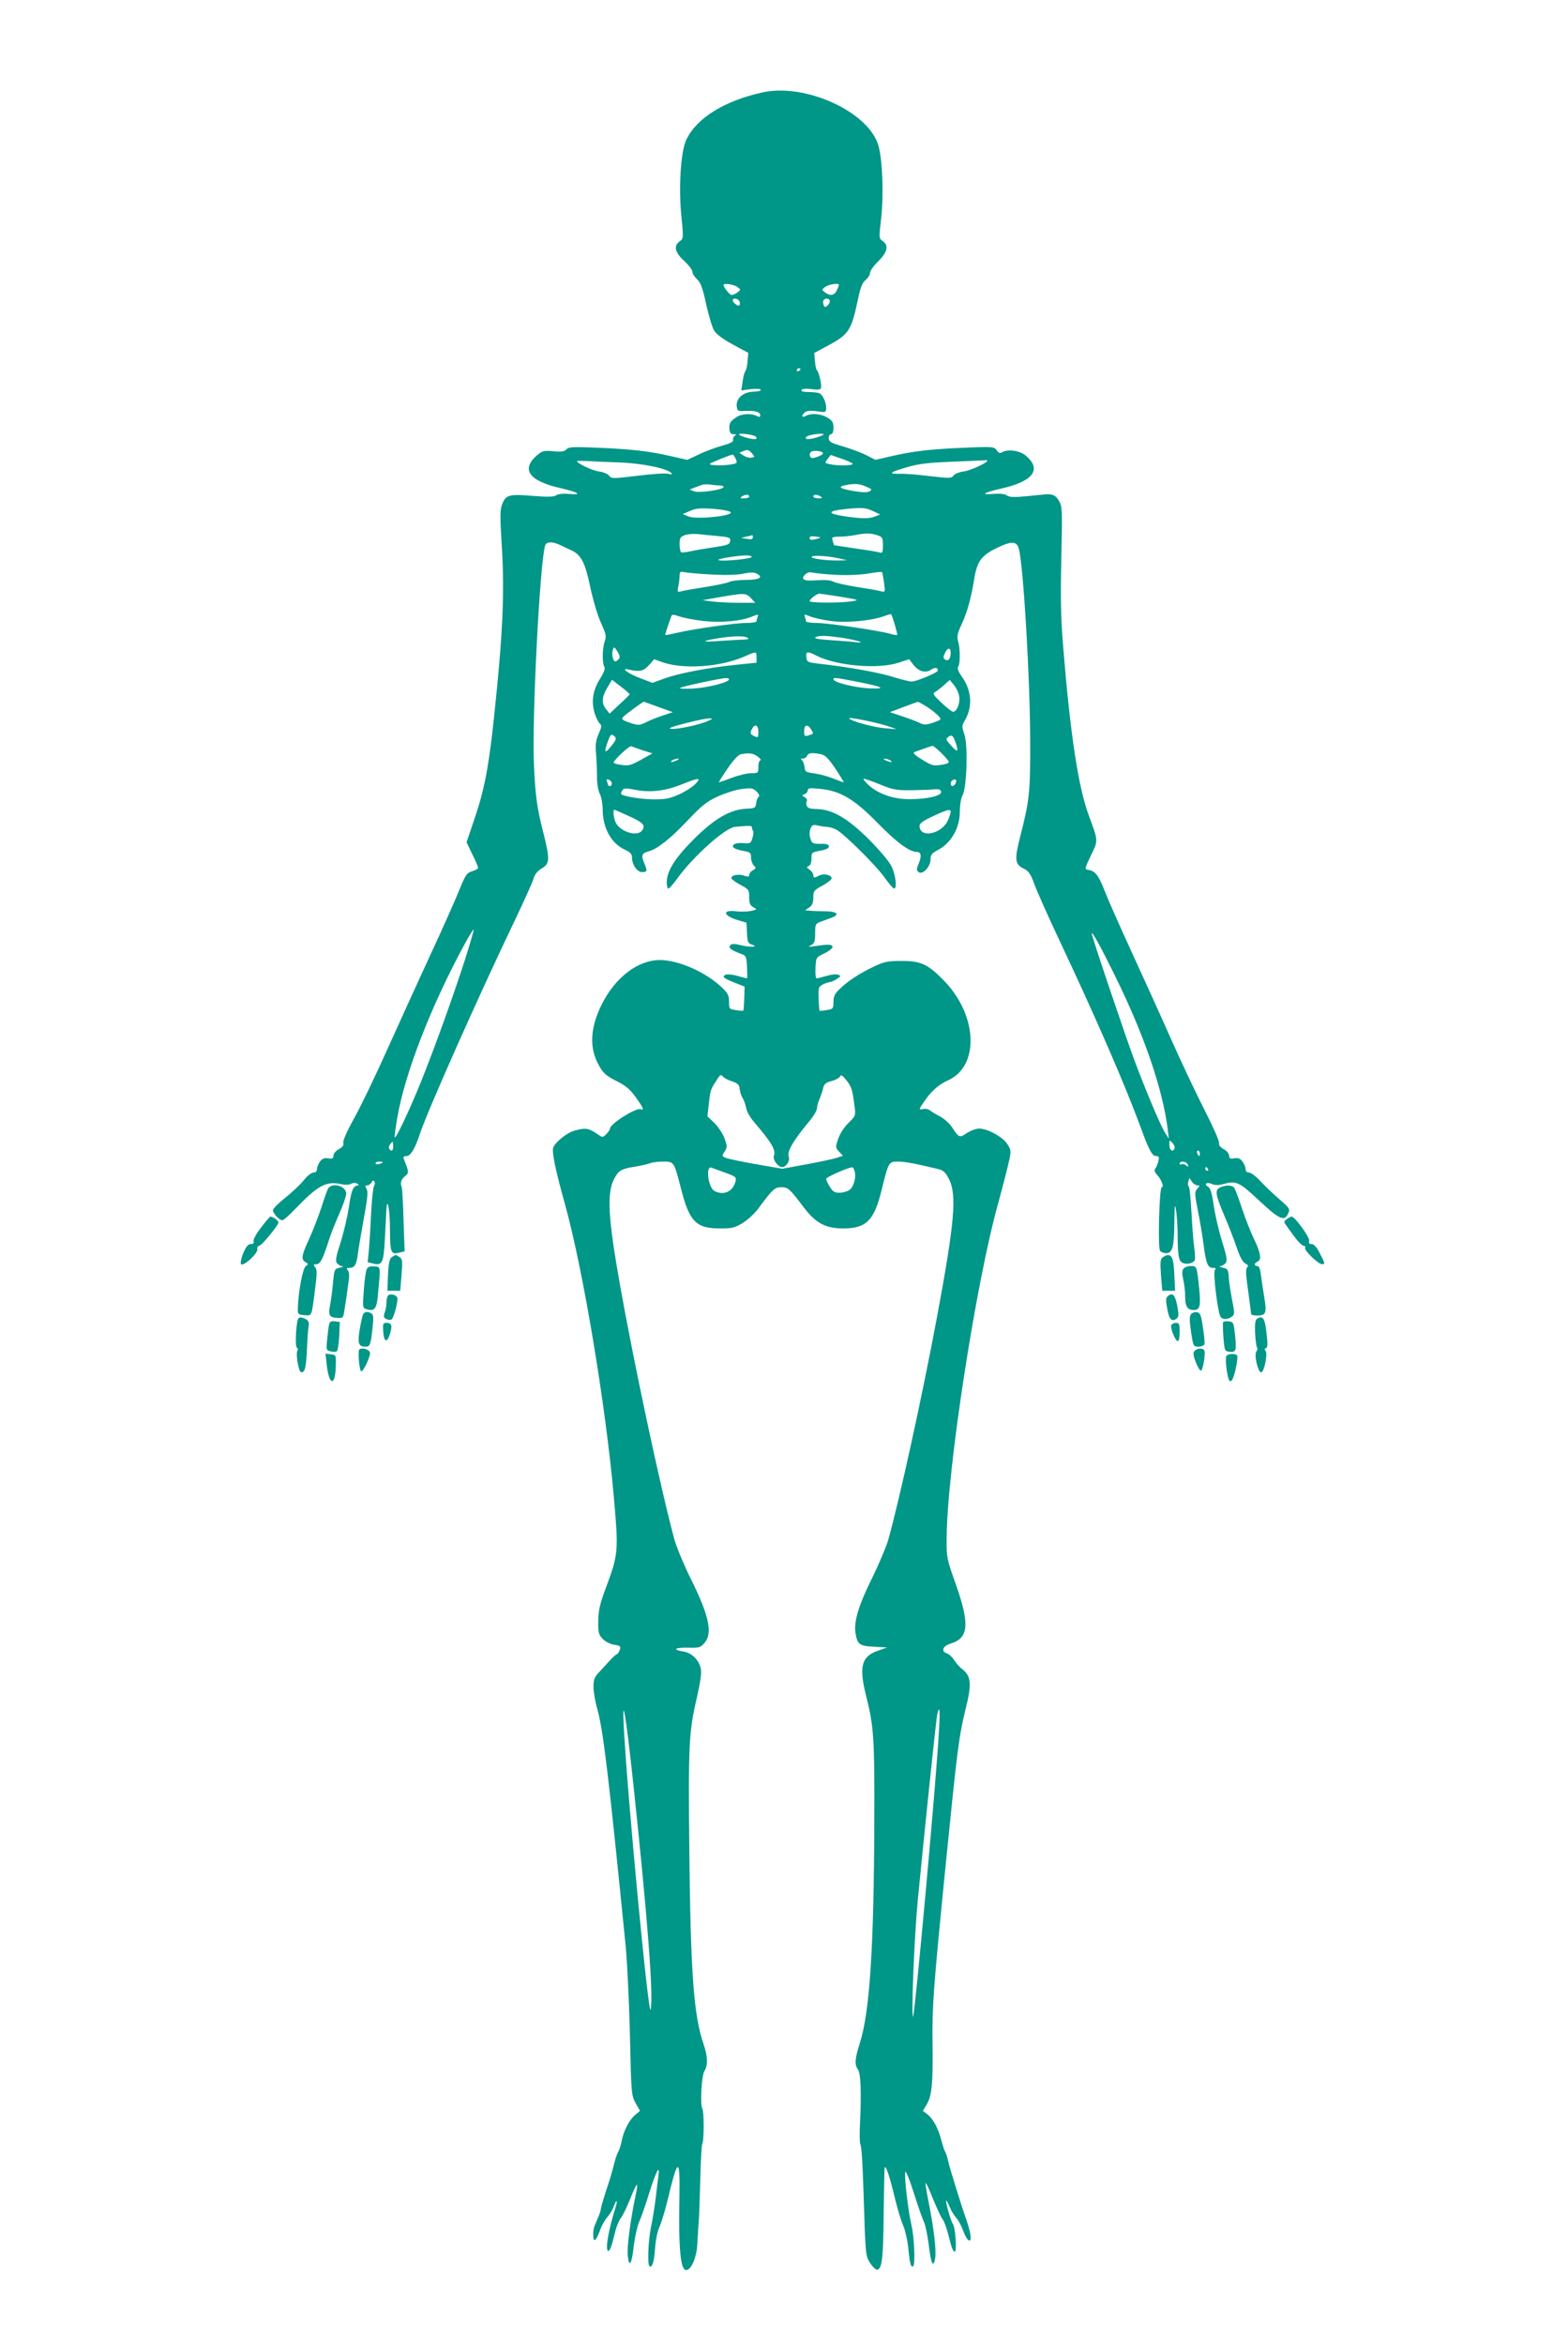 <?xml version="1.0" standalone="no"?>
<!DOCTYPE svg PUBLIC "-//W3C//DTD SVG 20010904//EN"
 "http://www.w3.org/TR/2001/REC-SVG-20010904/DTD/svg10.dtd">
<svg version="1.0" xmlns="http://www.w3.org/2000/svg"
 width="856pt" height="1280pt" viewBox="0 0 856 1280"
 preserveAspectRatio="xMidYMid meet">
<g transform="translate(0,1280) scale(0.1,-0.1)"
fill="#009688" stroke="none">
<path d="M4160 12295 c-207 -46 -358 -140 -414 -259 -29 -62 -42 -255 -27
-407 13 -129 12 -131 -8 -146 -35 -24 -27 -61 24 -107 25 -23 45 -50 45 -59 0
-10 11 -28 25 -41 20 -18 31 -48 50 -136 14 -62 33 -127 43 -143 11 -20 47
-47 102 -77 l85 -46 -4 -44 c-1 -25 -7 -50 -12 -56 -5 -6 -12 -32 -15 -58 l-7
-47 50 7 c29 3 53 2 56 -3 4 -6 -14 -10 -41 -11 -56 -2 -95 -37 -90 -81 3 -24
7 -26 43 -24 56 3 85 -5 85 -23 0 -11 -4 -12 -19 -4 -30 15 -84 12 -111 -7
-34 -23 -40 -33 -38 -65 2 -21 8 -28 23 -28 15 0 17 -2 6 -9 -7 -5 -11 -15 -9
-22 3 -10 -15 -19 -61 -32 -36 -10 -93 -31 -127 -48 l-62 -29 -84 19 c-121 28
-212 39 -398 47 -142 6 -167 5 -178 -9 -10 -11 -26 -14 -70 -10 -52 5 -61 3
-89 -21 -91 -77 -46 -141 126 -180 100 -23 124 -39 49 -32 -35 3 -62 0 -73 -8
-12 -8 -44 -9 -121 -3 -132 11 -151 7 -171 -41 -14 -33 -14 -60 -3 -244 15
-249 4 -477 -41 -903 -29 -281 -54 -413 -106 -566 l-46 -136 31 -65 c18 -35
32 -69 32 -74 0 -6 -15 -14 -32 -19 -30 -9 -37 -19 -74 -111 -23 -56 -91 -209
-152 -340 -61 -132 -165 -360 -232 -509 -66 -148 -150 -323 -186 -387 -40 -72
-63 -125 -60 -135 4 -13 -3 -23 -24 -35 -17 -9 -30 -25 -30 -36 0 -15 -6 -18
-29 -14 -21 3 -33 -2 -45 -19 -9 -13 -16 -31 -16 -41 0 -11 -7 -18 -19 -18
-11 0 -34 -18 -52 -41 -17 -22 -63 -65 -100 -95 -38 -30 -69 -61 -69 -69 0
-18 35 -55 51 -55 7 0 37 26 68 59 128 133 172 157 258 137 18 -4 40 -3 50 3
12 6 25 6 34 0 7 -5 10 -9 4 -9 -26 -1 -37 -24 -50 -116 -8 -54 -29 -143 -46
-196 -26 -80 -29 -101 -19 -113 7 -8 20 -16 29 -16 9 -1 3 -4 -14 -8 -29 -6
-30 -8 -37 -81 -3 -41 -11 -96 -16 -122 -11 -57 -4 -69 39 -71 33 -2 33 -2 41
53 5 30 13 86 18 124 8 50 8 72 -1 82 -9 11 -7 14 9 14 28 0 39 18 46 80 4 30
19 118 33 194 20 109 23 143 14 158 -9 14 -8 18 3 18 8 0 19 7 24 16 7 12 11
13 16 5 4 -7 3 -17 -2 -24 -5 -7 -12 -73 -16 -147 -3 -74 -9 -165 -12 -202
l-7 -67 28 -7 c52 -13 59 2 66 132 4 65 7 137 8 159 5 84 20 0 20 -113 1 -122
5 -131 55 -118 l25 6 -6 168 c-2 92 -7 174 -10 182 -10 24 -3 44 19 61 21 17
21 22 -7 92 -5 13 -2 17 14 17 22 0 47 41 71 115 40 124 322 758 524 1179 47
99 91 196 98 218 7 26 22 44 45 58 45 26 46 49 8 200 -33 128 -43 200 -50 365
-12 248 32 1102 61 1198 6 21 40 22 80 3 16 -8 45 -21 64 -30 53 -25 75 -67
103 -204 15 -69 40 -153 58 -192 28 -61 30 -73 20 -101 -13 -38 -14 -118 -2
-138 6 -9 -1 -30 -21 -62 -41 -65 -51 -124 -33 -187 8 -27 21 -55 29 -61 12
-10 11 -19 -6 -57 -15 -36 -19 -59 -14 -107 3 -34 5 -91 5 -127 0 -39 7 -76
16 -94 8 -15 15 -54 15 -85 1 -101 47 -184 120 -218 29 -13 40 -24 40 -41 0
-41 28 -82 55 -82 29 0 30 5 11 52 -17 39 -11 52 24 61 47 12 120 69 213 168
80 84 105 104 168 133 41 18 100 37 131 40 50 6 59 5 79 -15 13 -13 17 -24 11
-28 -6 -3 -12 -19 -14 -34 -3 -27 -6 -29 -55 -31 -88 -5 -172 -54 -284 -165
-103 -103 -149 -175 -149 -236 0 -19 4 -35 9 -35 5 0 26 24 47 53 87 122 263
279 317 284 83 8 92 7 92 -4 0 -6 3 -14 6 -18 4 -3 2 -21 -3 -38 -9 -30 -12
-32 -50 -29 -44 5 -73 -12 -48 -28 8 -5 32 -12 52 -15 34 -6 38 -10 38 -35 0
-16 7 -35 15 -44 14 -13 13 -16 -5 -26 -11 -6 -20 -17 -20 -25 0 -11 -5 -12
-26 -5 -30 12 -76 3 -71 -14 2 -6 24 -22 50 -36 45 -24 47 -27 47 -67 0 -34 5
-45 23 -55 21 -12 21 -12 -13 -20 -19 -4 -56 -5 -81 -2 -80 10 -71 -25 12 -49
l44 -13 3 -56 c2 -48 6 -57 25 -63 43 -13 -3 -17 -54 -5 -39 10 -53 10 -62 1
-13 -14 4 -27 58 -47 28 -10 30 -14 33 -72 2 -34 2 -62 0 -62 -2 0 -26 6 -54
14 -29 8 -58 10 -65 5 -18 -11 -8 -19 53 -43 l53 -21 -2 -64 c-1 -34 -3 -65
-5 -67 -2 -2 -21 -1 -41 3 -36 5 -37 7 -37 46 0 34 -6 46 -40 78 -88 84 -236
149 -338 149 -119 0 -243 -94 -317 -242 -64 -129 -69 -240 -15 -334 24 -43 40
-56 95 -84 52 -26 74 -45 105 -88 42 -58 49 -75 27 -66 -25 9 -167 -80 -167
-106 0 -6 -9 -19 -20 -30 -20 -20 -20 -20 -56 5 -41 28 -61 30 -117 14 -42
-11 -105 -62 -117 -93 -8 -23 12 -122 65 -311 99 -359 221 -1089 266 -1595 26
-292 25 -314 -41 -490 -35 -93 -43 -128 -44 -187 -1 -63 2 -74 23 -97 15 -16
41 -29 63 -33 34 -5 38 -8 32 -27 -4 -11 -11 -23 -17 -25 -6 -2 -21 -16 -34
-30 -13 -14 -40 -43 -58 -63 -30 -31 -35 -44 -35 -85 0 -26 9 -80 20 -118 33
-115 63 -368 156 -1300 8 -88 19 -307 23 -486 7 -317 8 -326 31 -368 l24 -42
-26 -22 c-32 -26 -64 -88 -74 -142 -4 -22 -13 -49 -19 -60 -7 -11 -18 -45 -25
-75 -7 -30 -26 -93 -42 -139 -15 -47 -28 -91 -28 -98 0 -8 -9 -33 -19 -56 -21
-46 -24 -60 -22 -95 2 -34 17 -19 37 36 9 26 28 58 40 72 13 14 29 40 35 58
14 40 23 37 10 -4 -40 -128 -57 -229 -42 -239 10 -5 19 20 41 110 7 28 21 59
30 70 9 11 32 57 50 103 18 45 35 81 37 78 3 -3 0 -29 -7 -58 -28 -132 -48
-284 -43 -330 8 -69 22 -47 33 55 6 48 19 106 29 129 11 24 36 96 56 161 37
117 58 156 50 95 -3 -18 -9 -73 -15 -123 -6 -49 -18 -124 -27 -165 -14 -71
-19 -197 -8 -208 14 -14 26 21 31 94 3 46 13 96 24 119 10 22 30 87 44 145 58
241 69 242 65 7 -5 -272 6 -387 37 -387 28 0 58 72 61 144 2 39 5 91 7 116 3
25 6 128 9 231 2 102 7 191 11 198 10 16 10 177 0 193 -13 21 -4 181 12 205
19 30 18 79 -5 146 -54 155 -71 388 -78 1067 -6 576 -2 640 43 832 17 75 25
127 20 149 -9 48 -49 88 -96 95 -62 10 -47 22 26 21 60 -2 68 0 90 26 46 53
25 150 -76 352 -38 77 -78 174 -89 215 -76 282 -221 963 -296 1385 -66 372
-73 503 -32 581 23 44 38 54 106 65 33 5 72 14 87 19 14 6 47 10 74 10 60 0
60 -1 96 -141 47 -187 83 -224 215 -224 67 0 81 4 124 30 27 17 64 51 82 75
80 109 93 120 128 120 37 0 47 -9 123 -110 65 -86 119 -115 217 -115 125 1
167 43 208 210 38 154 39 155 89 155 38 0 101 -12 220 -41 30 -8 40 -18 60
-57 42 -86 29 -240 -68 -757 -76 -410 -206 -1002 -265 -1210 -11 -38 -51 -133
-89 -210 -72 -145 -99 -235 -90 -295 10 -65 20 -74 101 -78 l72 -4 -48 -17
c-92 -31 -107 -86 -67 -246 42 -165 47 -230 45 -690 -2 -681 -25 -1036 -78
-1203 -28 -89 -31 -119 -11 -148 15 -21 19 -122 11 -294 -3 -52 -2 -102 1
-110 8 -19 13 -98 19 -290 10 -320 10 -323 36 -363 13 -20 30 -36 38 -35 26 5
33 60 35 298 2 129 4 244 5 255 4 29 27 -40 57 -165 14 -58 34 -123 44 -146
11 -23 24 -80 29 -128 8 -84 15 -106 27 -94 11 12 5 155 -9 218 -19 79 -41
268 -35 295 2 11 23 -39 47 -115 23 -74 49 -146 56 -160 7 -14 18 -68 25 -120
12 -105 25 -132 35 -77 8 41 -7 165 -36 311 -11 54 -18 100 -16 102 2 2 21
-38 41 -89 21 -50 43 -99 50 -107 12 -15 26 -55 46 -137 6 -24 16 -43 22 -43
13 0 4 136 -11 153 -10 13 -42 127 -35 127 2 0 11 -17 19 -37 9 -21 25 -47 36
-59 11 -12 28 -43 37 -69 21 -59 47 -74 40 -24 -3 19 -12 54 -21 79 -29 82
-95 294 -102 330 -4 19 -11 40 -15 45 -4 6 -13 33 -20 60 -18 69 -45 119 -76
144 l-26 20 21 35 c28 45 35 117 32 326 -3 206 4 301 70 965 64 638 73 714
110 865 35 140 31 181 -18 220 -15 11 -35 34 -44 49 -10 16 -27 32 -38 36 -36
11 -25 41 18 54 99 29 106 105 30 321 -50 140 -52 149 -51 250 0 365 160 1401
282 1835 21 77 46 173 55 213 16 70 16 73 -5 106 -24 40 -108 86 -155 86 -17
0 -46 -11 -66 -24 -40 -28 -44 -26 -80 29 -14 22 -44 49 -65 60 -21 11 -47 26
-56 34 -10 7 -26 11 -38 8 -25 -6 -25 -3 2 36 40 60 82 98 135 121 173 80 159
359 -27 547 -87 88 -123 104 -230 104 -75 0 -93 -4 -152 -32 -78 -37 -143 -80
-187 -124 -24 -23 -31 -39 -31 -68 0 -36 -2 -39 -37 -44 -20 -4 -38 -5 -39 -4
-1 1 -4 31 -5 66 -2 58 -1 65 22 77 13 7 31 13 39 14 9 0 26 8 39 17 23 15 23
17 6 23 -11 4 -39 1 -64 -7 -24 -7 -48 -13 -53 -13 -5 0 -8 26 -6 57 3 58 3
58 48 79 25 12 45 28 45 35 0 15 -21 16 -95 5 -38 -5 -42 -5 -22 5 18 10 22
20 22 64 0 49 2 53 30 64 17 6 44 16 60 22 46 17 30 34 -31 35 -30 0 -67 1
-84 3 l-30 2 23 16 c16 11 22 25 22 54 0 35 3 40 50 65 27 15 50 33 50 40 0
19 -44 28 -68 15 -27 -14 -32 -14 -32 3 0 8 -9 21 -20 29 -18 12 -18 15 -5 20
9 4 15 19 15 41 0 33 2 34 48 43 31 5 47 13 47 23 0 11 -12 15 -46 14 -42 0
-46 2 -55 30 -6 20 -5 39 1 54 8 20 15 22 40 16 17 -4 41 -7 55 -8 14 -1 38
-9 52 -18 51 -34 211 -193 255 -255 25 -35 49 -63 54 -63 17 0 9 73 -13 119
-12 27 -63 87 -122 147 -117 117 -201 166 -286 168 -38 1 -51 5 -56 18 -3 10
-3 22 1 27 3 6 -3 14 -12 20 -17 9 -17 10 0 16 9 4 17 14 17 22 0 12 12 13 68
7 111 -11 186 -56 316 -189 102 -104 171 -155 211 -155 24 0 27 -22 11 -62
-13 -31 -14 -38 -1 -48 21 -17 65 29 65 69 0 25 7 34 39 51 73 37 121 121 121
210 0 34 6 74 15 89 23 45 30 271 10 331 -15 45 -15 49 4 81 42 73 35 163 -19
237 -19 27 -25 44 -19 53 12 18 11 96 0 137 -8 27 -5 43 19 95 32 70 52 145
70 255 15 90 40 122 126 163 77 37 105 35 116 -6 25 -93 61 -704 62 -1045 1
-284 -4 -330 -55 -528 -32 -126 -29 -150 23 -175 23 -11 35 -29 53 -78 12 -35
76 -179 142 -319 194 -411 357 -787 437 -1005 49 -134 65 -165 88 -165 15 0
17 -5 12 -27 -4 -16 -11 -34 -17 -41 -7 -9 -4 -19 10 -35 24 -25 39 -67 25
-67 -13 0 -22 -331 -9 -347 5 -7 20 -13 33 -13 35 0 44 33 45 168 1 95 3 108
9 67 5 -27 9 -93 9 -145 1 -113 7 -137 32 -145 24 -8 56 2 62 18 2 7 1 39 -4
72 -5 33 -11 120 -15 193 -4 73 -10 135 -15 137 -4 3 -5 14 -2 25 l6 21 14
-21 c8 -11 21 -20 30 -20 14 0 14 -2 -1 -18 -15 -18 -15 -25 3 -118 11 -54 25
-137 31 -184 14 -106 23 -130 51 -130 16 0 19 -3 11 -12 -11 -14 16 -232 31
-255 11 -17 38 -16 61 0 17 13 17 18 2 93 -8 43 -17 99 -18 124 -3 41 -6 45
-33 51 -16 4 -23 7 -14 8 9 0 22 8 29 16 11 13 8 34 -18 118 -18 56 -38 144
-46 196 -9 67 -18 96 -30 103 -26 14 -9 29 19 16 18 -8 36 -8 62 -1 71 20 87
13 197 -90 111 -104 138 -115 158 -71 12 25 9 29 -47 78 -33 28 -79 72 -104
99 -24 26 -52 47 -62 47 -12 0 -19 7 -19 18 0 10 -7 28 -16 41 -12 17 -24 22
-45 19 -23 -4 -29 -1 -29 14 0 11 -13 27 -30 36 -19 11 -28 23 -25 33 3 9 -33
90 -79 180 -46 90 -130 268 -186 394 -56 127 -153 340 -215 475 -62 135 -127
282 -144 326 -33 86 -52 110 -89 116 -22 3 -22 3 13 78 41 83 41 79 -10 216
-58 154 -102 444 -141 924 -13 159 -15 267 -10 485 6 268 5 281 -14 313 -18
30 -35 37 -80 33 -8 -1 -53 -5 -100 -10 -64 -6 -90 -5 -104 5 -12 8 -38 11
-75 8 -73 -7 -50 8 48 30 172 39 220 104 131 179 -33 28 -99 37 -130 18 -10
-7 -18 -4 -29 11 -14 20 -19 21 -180 14 -187 -8 -278 -19 -399 -47 l-83 -19
-49 25 c-27 14 -84 35 -127 48 -67 19 -78 26 -79 45 0 12 5 22 13 22 8 0 13
13 13 35 0 29 -6 39 -32 55 -36 22 -88 26 -119 10 -22 -13 -26 2 -4 20 10 8
31 10 65 5 49 -7 50 -6 50 20 0 28 -16 65 -34 77 -6 4 -33 8 -59 8 -33 0 -46
4 -41 11 4 7 24 9 54 5 35 -5 49 -3 52 6 5 15 -12 91 -23 98 -4 3 -8 25 -10
49 l-4 44 85 46 c102 56 118 80 150 230 17 83 27 108 46 123 13 11 24 28 24
39 0 11 20 39 45 63 50 50 58 86 24 110 -21 14 -21 17 -9 121 15 126 8 326
-15 402 -55 184 -400 341 -635 288z m-135 -1061 c20 -15 20 -15 1 -30 -11 -8
-25 -14 -32 -14 -10 0 -44 41 -44 55 0 11 56 3 75 -11z m555 11 c0 -2 -5 -16
-12 -30 -13 -28 -35 -32 -64 -11 -19 15 -19 15 1 30 18 14 75 23 75 11z m-543
-90 c3 -9 3 -19 -1 -22 -7 -7 -36 16 -36 28 0 15 30 10 37 -6z m493 1 c0 -7
-6 -19 -14 -25 -11 -9 -15 -8 -20 5 -3 9 -4 20 0 25 8 14 34 11 34 -5z m-160
-370 c0 -3 -4 -8 -10 -11 -5 -3 -10 -1 -10 4 0 6 5 11 10 11 6 0 10 -2 10 -4z
m-243 -370 c4 -3 4 -8 1 -11 -8 -9 -99 16 -93 25 5 8 82 -3 92 -14z m330 -4
c-45 -13 -69 -11 -54 5 10 9 80 20 92 14 6 -3 -12 -11 -38 -19z m-356 -110
c-11 -2 -31 4 -43 12 l-22 15 25 10 c19 8 28 5 43 -12 18 -22 18 -22 -3 -25z
m387 30 c9 -6 5 -12 -13 -20 -14 -7 -32 -12 -40 -12 -15 0 -20 21 -8 33 9 9
45 8 61 -1z m-472 -36 c10 -22 9 -25 -19 -30 -46 -9 -132 -7 -121 3 8 7 111
49 124 50 3 1 10 -10 16 -23z m638 -26 c11 -11 -72 -14 -122 -4 -30 6 -31 7
-14 29 l17 22 55 -19 c30 -10 59 -23 64 -28z m-1274 6 c123 -4 261 -32 285
-58 7 -7 2 -9 -18 -4 -15 4 -91 -1 -169 -11 -134 -16 -141 -16 -153 1 -8 10
-32 20 -57 23 -35 5 -118 44 -118 56 0 2 24 2 53 1 28 -2 108 -6 177 -8z
m2010 10 c0 -12 -91 -54 -128 -59 -24 -3 -49 -13 -56 -22 -11 -16 -21 -16
-127 -4 -63 8 -138 14 -167 13 -67 -1 -57 8 43 37 62 18 117 24 245 29 91 4
171 7 178 8 6 1 12 0 12 -2z m-1457 -136 c9 0 17 -4 17 -8 0 -15 -133 -34
-160 -24 l-25 10 25 10 c14 5 32 12 40 15 8 4 31 4 50 2 19 -3 43 -5 53 -5z
m795 -6 c33 -14 35 -16 18 -26 -13 -7 -39 -6 -92 3 -73 13 -83 23 -34 32 49 9
71 7 108 -9z m-638 -54 c0 -5 -12 -10 -27 -10 -22 0 -25 2 -13 10 20 13 40 13
40 0z m390 0 c12 -8 9 -10 -12 -10 -16 0 -28 5 -28 10 0 13 20 13 40 0z m-492
-85 c22 -20 -186 -42 -229 -24 l-32 13 39 17 c31 14 56 17 124 12 47 -3 91
-11 98 -18z m777 6 l40 -19 -28 -11 c-35 -13 -68 -13 -172 2 -90 14 -88 28 5
38 94 10 114 9 155 -10z m-843 -137 c61 -6 67 -9 64 -28 -3 -18 -14 -22 -88
-33 -46 -7 -104 -16 -128 -22 -24 -5 -48 -8 -52 -5 -4 3 -8 23 -8 44 0 33 4
40 28 49 15 6 47 8 72 6 25 -3 75 -8 112 -11z m867 5 c29 -10 31 -14 31 -56 0
-36 -3 -44 -15 -39 -8 3 -68 13 -132 22 -65 10 -119 18 -119 18 -1 1 -5 11 -8
24 -7 20 -4 22 36 23 24 0 61 4 83 8 58 12 88 12 124 0z m-679 -12 c0 -10 -10
-12 -32 -8 l-33 5 30 7 c17 4 31 7 33 8 1 0 2 -5 2 -12z m368 -2 c-2 -1 -15
-5 -30 -9 -20 -4 -28 -3 -28 7 0 9 9 12 30 9 17 -2 30 -5 28 -7z m-374 -104
c6 -10 -148 -26 -180 -19 -10 3 10 9 46 15 86 14 128 15 134 4z m486 -11 l35
-8 -41 -1 c-72 -2 -167 11 -152 21 13 9 97 3 158 -12z m-700 -86 c73 -4 136
-2 168 5 38 8 59 8 73 0 38 -20 15 -34 -58 -34 -38 0 -81 -5 -94 -12 -13 -6
-71 -18 -129 -27 -58 -9 -116 -19 -129 -23 -23 -6 -24 -4 -18 27 4 18 7 44 7
57 0 23 3 25 33 19 17 -3 84 -9 147 -12z m667 -1 c63 -4 132 -1 179 6 41 7 77
11 79 9 2 -2 7 -28 11 -57 7 -54 7 -54 -17 -48 -13 4 -71 14 -129 23 -58 9
-116 22 -130 29 -17 9 -46 11 -91 8 -71 -6 -91 4 -63 32 11 10 25 14 38 10 12
-3 67 -9 123 -12z m-457 -128 l23 -25 -89 0 c-49 0 -114 3 -144 7 l-55 7 95
17 c132 23 143 23 170 -6z m489 8 c101 -17 104 -18 61 -25 -68 -10 -230 -9
-230 1 0 11 40 41 53 41 5 0 57 -8 116 -17z m-753 -132 c98 -11 209 -2 270 24
33 13 36 13 30 -1 -3 -9 -6 -20 -6 -25 0 -5 -25 -9 -56 -9 -60 0 -283 -32
-379 -54 -33 -8 -61 -13 -63 -12 -2 2 11 42 33 103 3 10 13 9 43 -1 22 -8 79
-19 128 -25z m696 0 c84 -12 220 0 291 25 22 8 41 13 42 12 7 -9 36 -110 33
-113 -2 -3 -20 0 -39 6 -59 17 -341 59 -401 59 -32 0 -58 4 -58 9 0 5 -3 16
-6 25 -5 14 -3 14 28 2 18 -8 68 -19 110 -25z m-451 -92 c10 -6 3 -9 -21 -10
-19 0 -76 -4 -127 -7 -105 -8 -111 -2 -15 14 81 13 145 15 163 3z m516 0 c78
-12 142 -32 73 -24 -19 3 -80 7 -134 11 -63 4 -94 9 -85 15 19 12 53 11 146
-2z m-1219 -116 c-6 -7 -14 -13 -19 -13 -12 0 -21 38 -14 61 7 21 8 20 26 -7
13 -21 15 -32 7 -41z m1812 35 c0 -33 -13 -49 -30 -38 -11 7 -12 14 -2 34 14
32 32 34 32 4z m-1060 -26 l0 -29 -117 -12 c-153 -16 -309 -46 -388 -75 l-63
-23 -63 24 c-72 27 -117 61 -64 48 56 -13 79 -8 108 25 l28 32 47 -17 c117
-39 310 -26 442 30 70 31 70 31 70 -3z m328 9 c112 -56 338 -75 451 -37 l54
18 23 -30 c29 -37 66 -48 97 -27 22 14 37 12 37 -5 0 -11 -118 -60 -143 -60
-12 0 -58 12 -101 25 -74 24 -241 54 -401 72 -67 8 -70 9 -73 36 -4 32 6 34
56 8z m-478 -129 c0 -16 -115 -45 -195 -50 -44 -2 -77 -1 -73 3 6 7 219 53
251 54 9 1 17 -3 17 -7z m695 -12 c147 -29 171 -41 70 -37 -79 4 -195 33 -195
49 0 11 5 11 125 -12z m-1238 -70 c-1 -3 -26 -28 -56 -55 l-53 -50 -19 24
c-26 32 -24 66 6 117 l26 44 49 -38 c27 -20 48 -39 47 -42z m1799 -9 c7 -36
-12 -86 -33 -86 -6 0 -34 22 -63 49 -45 43 -50 50 -35 59 9 5 31 22 49 38 l31
28 22 -27 c13 -15 26 -42 29 -61z m-1641 -60 l78 -28 -54 -18 c-30 -10 -71
-26 -92 -37 -37 -18 -41 -18 -88 -3 -43 15 -48 19 -37 32 9 11 107 83 113 83
1 0 36 -13 80 -29z m1466 1 c24 -16 52 -38 62 -49 18 -20 17 -21 -28 -37 -40
-13 -51 -13 -74 -2 -14 7 -57 24 -94 36 l-69 23 74 28 c40 15 75 28 79 28 3 1
25 -12 50 -27z m-211 -106 l45 -16 -60 5 c-62 4 -190 39 -199 54 -7 10 150
-22 214 -43z m-985 29 c-45 -21 -169 -47 -201 -43 -21 2 2 11 76 30 58 15 116
27 130 27 24 -1 24 -1 -5 -14z m275 -59 c0 -32 -1 -34 -24 -23 -20 10 -22 15
-13 34 16 35 37 29 37 -11z m288 13 c15 -24 15 -24 -15 -33 -20 -7 -23 -4 -23
23 0 36 19 41 38 10z m-1071 -40 c9 -9 5 -20 -15 -45 -42 -53 -48 -46 -20 29
11 30 18 33 35 16z m1862 -38 c15 -47 8 -49 -28 -9 -27 30 -29 34 -14 46 20
14 26 9 42 -37z m-1711 -36 l54 -17 -63 -35 c-54 -30 -68 -34 -106 -28 -24 3
-43 9 -43 13 0 13 85 92 95 89 5 -2 34 -12 63 -22z m1631 -15 c22 -22 41 -44
41 -49 0 -6 -20 -13 -45 -16 -39 -6 -50 -3 -101 29 -37 22 -52 37 -43 41 57
21 95 34 100 34 4 1 25 -17 48 -39z m-1002 -20 c14 -11 21 -20 14 -20 -6 0
-11 -16 -11 -35 0 -34 -1 -35 -39 -35 -21 0 -69 -11 -105 -25 -37 -14 -69 -25
-71 -25 -3 0 18 33 46 74 31 46 59 76 72 79 48 9 70 6 94 -13z m342 14 c26 -5
42 -21 82 -80 27 -41 47 -74 45 -74 -3 0 -29 10 -58 21 -29 12 -75 24 -103 28
-46 6 -50 8 -53 36 -2 16 -9 33 -15 37 -8 5 -6 8 6 8 10 0 20 7 23 15 7 16 24
18 73 9z m-784 -34 c-27 -12 -43 -12 -25 0 8 5 22 9 30 9 10 0 8 -3 -5 -9z
m1165 0 c18 -12 2 -12 -25 0 -13 6 -15 9 -5 9 8 0 22 -4 30 -9z m-1520 -126
c0 -8 -4 -14 -10 -14 -5 0 -10 2 -10 4 0 2 -3 12 -6 20 -5 12 -2 15 10 10 9
-3 16 -12 16 -20z m456 -3 c-15 -16 -56 -42 -89 -57 -52 -23 -75 -27 -140 -27
-77 1 -177 19 -177 31 0 4 4 13 9 20 7 11 19 11 70 1 82 -16 164 -6 253 30 95
38 109 38 74 2z m1009 -3 c72 -29 89 -32 175 -31 52 1 108 3 125 5 21 2 30 -2
33 -13 4 -22 -70 -40 -169 -41 -89 -1 -174 28 -228 78 -20 18 -31 34 -26 34 6
0 46 -14 90 -32z m412 7 c-4 -8 -11 -15 -17 -15 -14 0 -13 27 3 33 16 6 21 1
14 -18z m-1784 -179 c78 -35 93 -51 72 -79 -24 -33 -106 -12 -139 35 -14 20
-23 78 -12 78 3 0 38 -15 79 -34z m1757 24 c0 -6 -6 -26 -14 -45 -33 -78 -156
-103 -156 -32 0 13 21 28 73 52 77 36 97 41 97 25z m-2651 -806 c-65 -202
-164 -477 -241 -669 -61 -151 -136 -310 -143 -303 -2 2 4 51 14 108 42 243
182 605 368 948 25 46 47 81 49 79 2 -2 -19 -75 -47 -163z m3550 -94 c157
-318 259 -616 286 -835 l6 -50 -21 33 c-25 40 -102 222 -166 392 -53 143 -234
679 -234 695 0 16 47 -68 129 -235z m-2093 -572 c32 -11 40 -18 42 -42 2 -16
9 -39 17 -50 7 -12 15 -36 19 -55 3 -19 23 -53 44 -77 93 -108 119 -152 107
-182 -8 -21 22 -62 45 -62 22 0 44 34 36 56 -11 29 25 90 117 200 20 25 37 54
37 64 0 11 6 34 14 52 8 18 17 45 20 60 5 22 15 30 47 38 22 6 43 18 46 26 4
10 13 4 33 -21 29 -37 34 -52 45 -143 7 -51 6 -53 -33 -91 -23 -22 -46 -58
-56 -86 -16 -47 -15 -49 5 -71 l21 -22 -36 -12 c-19 -6 -93 -22 -165 -35
l-130 -24 -139 24 c-76 13 -151 29 -166 34 -26 10 -26 11 -10 36 15 24 15 28
-1 73 -10 26 -35 63 -55 83 l-38 36 8 71 c8 73 9 76 44 129 17 28 23 30 32 18
6 -8 28 -20 50 -27z m2416 -365 c-8 -24 -27 -13 -28 17 -1 29 0 30 16 13 9
-10 15 -24 12 -30z m-4266 12 c2 -26 -10 -33 -21 -15 -4 6 -1 17 5 25 16 19
15 19 16 -10z m4404 -40 c0 -8 -2 -15 -4 -15 -2 0 -6 7 -10 15 -3 8 -1 15 4
15 6 0 10 -7 10 -15z m-4460 -49 c0 -2 -9 -6 -20 -9 -11 -3 -20 -1 -20 4 0 5
9 9 20 9 11 0 20 -2 20 -4z m4394 -12 c5 -14 4 -15 -8 -5 -8 7 -20 10 -26 6
-5 -3 -10 -1 -10 4 0 17 37 13 44 -5z m-2526 -44 c60 -22 63 -25 57 -49 -14
-55 -65 -78 -115 -51 -34 18 -49 139 -16 127 6 -2 39 -15 74 -27z m707 9 c11
-33 -4 -87 -28 -104 -12 -8 -36 -15 -54 -15 -27 0 -37 6 -53 33 -11 17 -20 37
-20 43 0 9 115 60 142 63 4 1 10 -8 13 -20z m1930 11 c3 -5 1 -10 -4 -10 -6 0
-11 5 -11 10 0 6 2 10 4 10 3 0 8 -4 11 -10z m-3136 -3372 c77 -722 109 -1144
93 -1217 -11 -50 -126 1154 -146 1534 -12 212 12 70 53 -317z m1667 305 c-15
-278 -130 -1533 -141 -1558 -12 -25 6 433 25 630 32 332 99 979 106 1014 13
63 17 28 10 -86z"/>
<path d="M1790 6311 c-5 -11 -22 -57 -36 -103 -15 -45 -44 -121 -65 -167 -43
-93 -47 -115 -21 -130 16 -9 16 -11 0 -23 -16 -13 -40 -144 -42 -228 -1 -33 1
-35 36 -38 42 -4 39 -10 59 150 10 78 10 100 -1 112 -10 14 -9 16 8 16 21 0
35 29 72 145 7 22 30 80 51 128 22 48 39 99 39 112 0 43 -79 64 -100 26z"/>
<path d="M6663 6320 c-32 -13 -29 -37 18 -148 23 -53 54 -133 69 -177 18 -54
34 -83 48 -91 16 -8 19 -13 10 -22 -8 -8 -7 -42 6 -129 9 -65 16 -121 16 -125
0 -5 16 -8 35 -8 46 0 51 14 37 98 -6 37 -14 91 -18 120 -4 35 -10 52 -20 52
-19 0 -18 16 1 24 23 9 18 46 -18 121 -19 39 -49 115 -67 170 -18 55 -37 106
-43 113 -11 14 -42 15 -74 2z"/>
<path d="M1425 6100 c-27 -35 -44 -67 -41 -75 4 -10 -1 -15 -15 -15 -14 0 -25
-13 -40 -47 -11 -25 -17 -53 -14 -61 8 -21 95 57 90 81 -2 9 3 17 9 17 14 0
106 112 106 129 0 9 -31 31 -44 31 -3 0 -26 -27 -51 -60z"/>
<path d="M7025 6146 c-17 -12 -17 -16 -4 -33 7 -11 29 -41 48 -66 19 -26 41
-47 49 -47 7 0 10 -5 7 -11 -8 -12 72 -89 92 -89 18 0 17 3 -12 60 -17 33 -32
50 -44 50 -14 0 -18 5 -14 18 4 18 -78 132 -96 132 -4 0 -16 -6 -26 -14z"/>
<path d="M2138 5938 c-12 -10 -17 -35 -20 -98 l-3 -85 35 0 35 0 7 85 c6 73 5
87 -9 98 -9 6 -20 12 -23 12 -3 0 -13 -6 -22 -12z"/>
<path d="M6348 5938 c-14 -11 -15 -26 -10 -98 l7 -85 35 0 35 0 -4 85 c-3 84
-12 110 -35 110 -7 0 -19 -6 -28 -12z"/>
<path d="M2002 5873 c-5 -10 -12 -61 -16 -115 -7 -91 -6 -97 13 -103 47 -15
58 0 65 88 14 150 15 142 -21 145 -23 2 -34 -2 -41 -15z"/>
<path d="M6461 5876 c-8 -10 -9 -26 -2 -57 6 -24 11 -67 11 -94 0 -56 12 -75
47 -75 33 0 39 21 30 112 -13 128 -13 128 -46 128 -16 0 -34 -6 -40 -14z"/>
<path d="M2123 5733 c-7 -3 -13 -20 -13 -38 0 -19 -4 -45 -10 -59 -7 -21 -6
-27 8 -35 10 -5 23 -6 29 -3 11 7 32 80 33 113 0 17 -26 29 -47 22z"/>
<path d="M6377 5727 c-13 -10 -14 -21 -5 -69 10 -59 25 -75 51 -55 12 10 13
21 4 69 -12 60 -25 75 -50 55z"/>
<path d="M1983 5628 c-4 -7 -13 -44 -19 -83 -13 -77 -7 -95 31 -95 26 0 29 9
40 114 5 44 3 61 -7 67 -19 12 -36 11 -45 -3z"/>
<path d="M6502 5627 c-9 -10 -9 -34 0 -95 12 -80 13 -82 40 -82 16 0 31 6 33
13 3 6 -1 48 -8 92 -10 69 -15 80 -33 83 -11 2 -26 -3 -32 -11z"/>
<path d="M1626 5598 c-11 -36 -15 -147 -6 -153 6 -3 8 -11 4 -16 -11 -18 6
-119 21 -119 20 0 26 26 31 130 2 52 6 107 9 122 3 20 -1 30 -15 38 -25 13
-40 13 -44 -2z"/>
<path d="M6862 5602 c-10 -7 -12 -29 -10 -80 2 -39 7 -74 11 -78 4 -4 2 -13
-4 -20 -14 -18 8 -114 26 -114 16 0 37 101 24 117 -7 7 -6 12 2 15 10 3 10 23
3 84 -9 80 -20 96 -52 76z"/>
<path d="M1796 5568 c-3 -13 -7 -49 -10 -80 -6 -56 -5 -58 20 -64 14 -4 29 -3
34 2 4 5 10 43 12 84 l3 75 -27 3 c-22 3 -28 -1 -32 -20z"/>
<path d="M6677 5583 c-2 -4 -1 -42 2 -83 6 -73 7 -75 34 -78 35 -4 38 7 29 93
-7 66 -8 70 -34 73 -14 2 -28 0 -31 -5z"/>
<path d="M2092 5533 c4 -59 21 -65 37 -13 14 46 9 60 -20 60 -18 0 -20 -6 -17
-47z"/>
<path d="M6394 5567 c-6 -17 23 -87 36 -87 6 0 10 23 10 50 0 44 -3 50 -20 50
-11 0 -23 -6 -26 -13z"/>
<path d="M1959 5428 c-4 -33 4 -104 12 -112 8 -9 49 72 49 99 0 23 -59 35 -61
13z"/>
<path d="M6521 5426 c-9 -10 -7 -25 7 -61 10 -25 22 -46 28 -46 10 0 26 89 19
109 -6 16 -40 15 -54 -2z"/>
<path d="M1784 5348 c13 -111 46 -115 49 -7 2 64 2 64 -27 67 l-29 4 7 -64z"/>
<path d="M6695 5399 c-7 -10 0 -84 11 -122 10 -34 27 -11 40 53 8 34 11 67 8
71 -7 13 -52 11 -59 -2z"/>
</g>
</svg>
